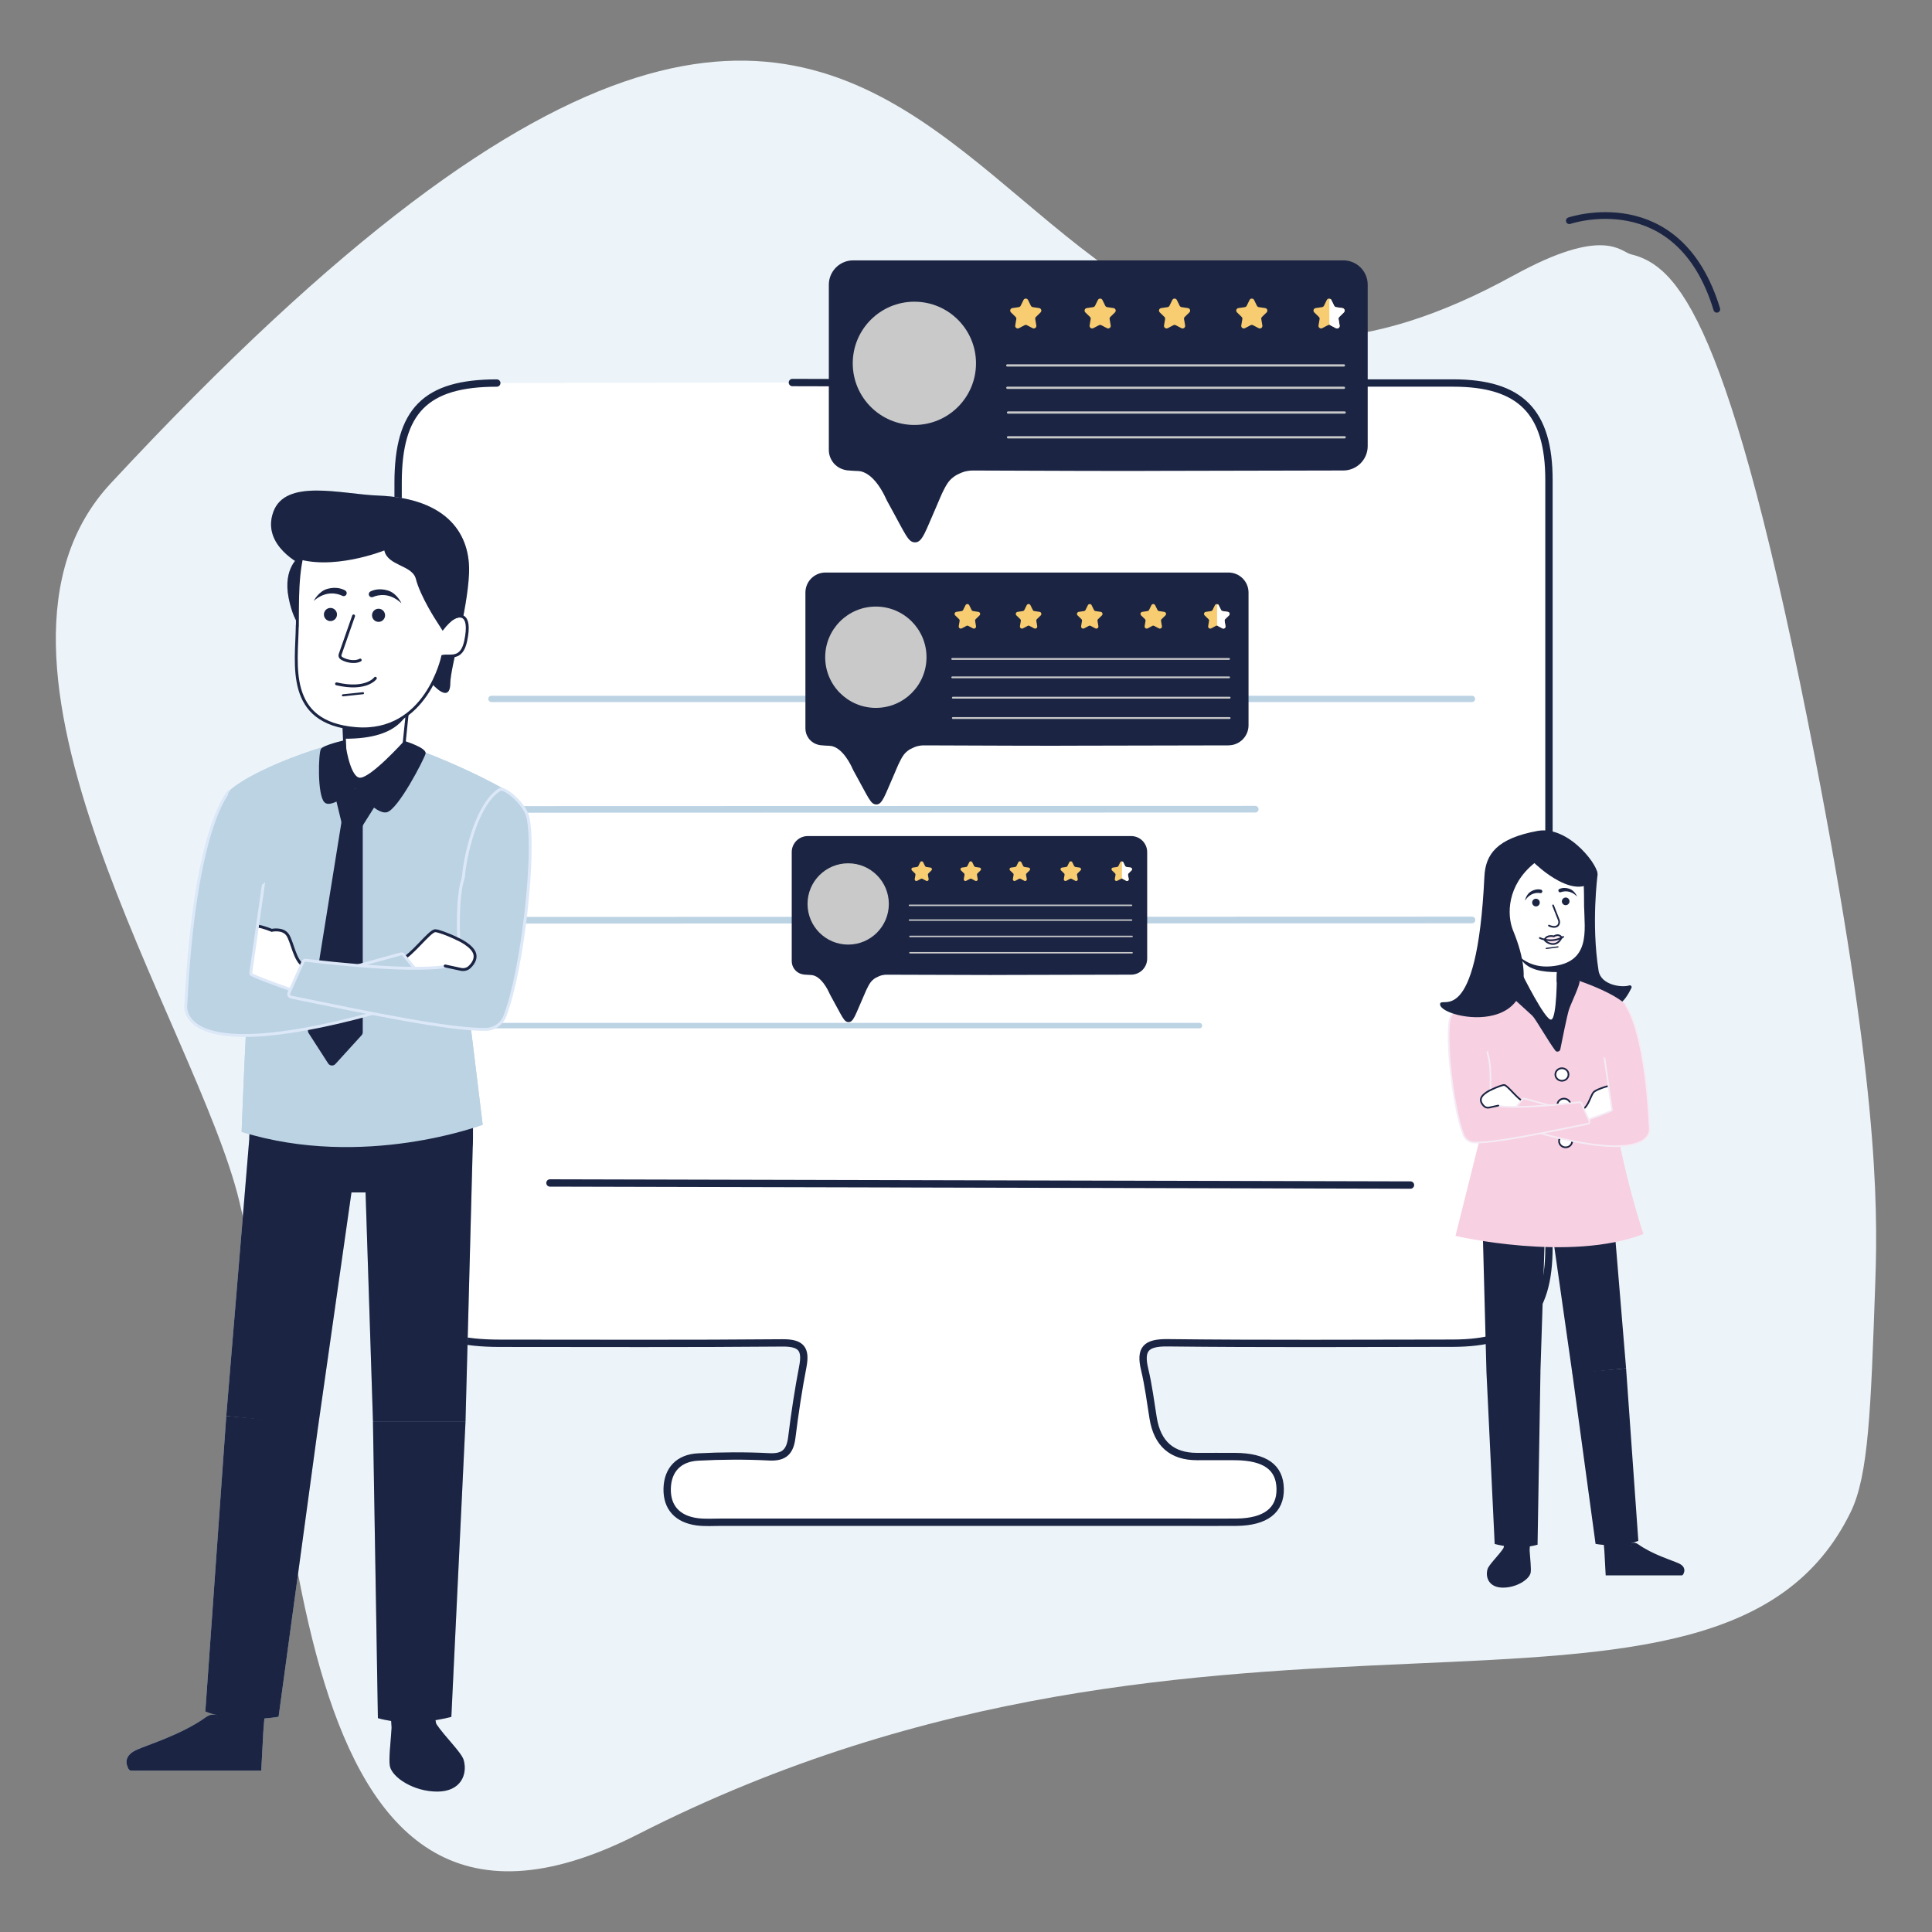 <?xml version="1.0" encoding="UTF-8"?><svg xmlns="http://www.w3.org/2000/svg" width="500" height="500" viewBox="0 0 500 500"><rect x="0" y="0" width="500" height="500" fill="#808080" stroke="none"/><g id="a"><path d="M391.68,71.31c23.39-12.9,27.76-6.14,30.36-5.51,12.01,2.92,25.55,16.09,47.66,130.21,15.93,82.23,16.39,114.06,15.63,135.71-1.17,33.41-1.75,50.11-6.37,59.59-34.23,70.25-163.1,6.56-313.88,83.41-94.62,48.23-87.34-98.21-103.14-163.81-10.94-45.41-75.58-140.3-33.31-185.79,239.02-257.24,208.72,31.3,363.04-53.82Z" style="fill:#edf4f9;"/><path d="M406.14,57.12s28.26-9.68,38.17,22.92" style="fill:none; stroke:#1b2543; stroke-linecap:round; stroke-linejoin:round; stroke-width:1.74px;"/><path d="M205.07,99l46.86.12c41.36,0,82.72-.01,124.09,0,17.49,0,24.85,7.46,24.85,25.12,0,66.18,0,132.36,0,198.54,0,17.66-7.19,24.81-24.98,24.84-24.58.03-49.16.17-73.74-.11-5.6-.06-7.18,1.62-5.91,6.91.99,4.12,1.51,8.36,2.19,12.56q1.61,9.96,11.33,9.97c3.31,0,6.62-.02,9.93,0,7.73.07,11.51,2.79,11.62,8.33.11,5.58-3.78,8.59-11.29,8.67-4.73.05-9.45,0-14.18,0-39.71,0-79.41,0-119.12,0-2.13,0-4.28.16-6.37-.12-4.88-.67-7.78-3.56-7.69-8.54.1-4.97,3.07-7.97,7.99-8.22,6.13-.32,12.3-.36,18.43-.04,3.99.2,5.4-1.43,5.85-5.1.75-6.09,1.67-12.17,2.83-18.19.88-4.56-.31-6.25-5.28-6.2-24.34.22-48.69.1-73.03.1-19.72,0-26.42-6.67-26.42-26.25,0-65.47,0-130.94,0-196.41,0-18.66,7.08-25.84,25.54-25.85" style="fill:#fff; stroke:#1a2443; stroke-linecap:round; stroke-linejoin:round; stroke-width:1.9px;"/><line x1="142.33" y1="306.15" x2="365.03" y2="306.69" style="fill:none; stroke:#1a2443; stroke-linecap:round; stroke-linejoin:round; stroke-width:1.9px;"/><line x1="127.15" y1="265.43" x2="310.42" y2="265.43" style="fill:none; stroke:#bcd3e4; stroke-linecap:round; stroke-linejoin:round; stroke-width:1.41px;"/><line x1="127.15" y1="209.48" x2="324.86" y2="209.42" style="fill:none; stroke:#bcd3e4; stroke-linecap:round; stroke-linejoin:round; stroke-width:1.71px;"/><line x1="127.17" y1="180.88" x2="380.95" y2="180.88" style="fill:none; stroke:#bcd3e4; stroke-linecap:round; stroke-linejoin:round; stroke-width:1.62px;"/><line x1="127.15" y1="238.16" x2="380.95" y2="238.09" style="fill:none; stroke:#bcd3e4; stroke-linecap:round; stroke-linejoin:round; stroke-width:1.72px;"/><path d="M347.64,121.76c-14.06,0-27.23.09-47.36.1-4.31,0-.88.1-48.19-.09h-.38c-.88,0-2.03.19-2.83.54-1.19.51-1.59.77-1.66.82-1.5,1.01-2.13,1.86-3.44,4.6-.26.55-1,2.34-1.28,2.98-3,6.77-3.75,9.65-5.66,9.65-1.88,0-2.33-1.82-7.27-10.74-.01-.02-.41-.84-.42-.86-.24-.55-3.07-6.73-7.11-6.86-.85-.03-1.71-.08-2.2-.13-.46-.01-2.33-.12-3.78-1.57-.9-.9-1.24-1.92-1.32-2.19-.16-.5-.24-1.04-.24-1.59v-42.73c0-3.49,2.83-6.31,6.31-6.31h126.84c3.49,0,6.31,2.83,6.31,6.31v41.76c0,3.48-2.83,6.31-6.31,6.31Z" style="fill:#1b2543;"/><path d="M265.17,84.16l-1.47.77c-.48.25-1.05-.16-.96-.7l.28-1.64c.04-.21-.03-.43-.19-.58l-1.19-1.16c-.39-.38-.18-1.05.37-1.12l1.64-.24c.21-.03.4-.17.5-.36l.73-1.49c.24-.49.94-.49,1.18,0l.73,1.49c.1.19.28.33.5.36l1.64.24c.54.08.76.74.37,1.12l-1.19,1.16c-.16.15-.23.37-.19.58l.28,1.64c.09.54-.47.95-.96.7l-1.47-.77c-.19-.1-.42-.1-.61,0Z" style="fill:#f8cc71;"/><path d="M343.66,84.16l-1.47.77c-.48.25-1.05-.16-.96-.7l.28-1.64c.04-.21-.03-.43-.19-.58l-1.19-1.16c-.39-.38-.18-1.05.37-1.12l1.64-.24c.21-.03.4-.17.5-.36l.73-1.49c.24-.49.94-.49,1.18,0l.73,1.49c.1.19.28.33.5.36l1.64.24c.54.08.76.74.37,1.12l-1.19,1.16c-.16.15-.23.37-.19.58l.28,1.64c.09.54-.47.95-.96.7l-1.47-.77c-.19-.1-.42-.1-.61,0Z" style="fill:#f8cc71;"/><path d="M323.67,84.16l-1.47.77c-.48.25-1.05-.16-.96-.7l.28-1.64c.04-.21-.03-.43-.19-.58l-1.19-1.16c-.39-.38-.18-1.05.37-1.12l1.64-.24c.21-.03.4-.17.5-.36l.73-1.49c.24-.49.94-.49,1.18,0l.73,1.49c.1.19.28.33.5.36l1.64.24c.54.08.76.74.37,1.12l-1.19,1.16c-.16.15-.23.37-.19.58l.28,1.64c.09.54-.47.95-.96.7l-1.47-.77c-.19-.1-.42-.1-.61,0Z" style="fill:#f8cc71;"/><path d="M303.68,84.16l-1.47.77c-.48.25-1.05-.16-.96-.7l.28-1.64c.04-.21-.03-.43-.19-.58l-1.19-1.16c-.39-.38-.18-1.05.37-1.12l1.64-.24c.21-.03.4-.17.5-.36l.73-1.49c.24-.49.94-.49,1.18,0l.73,1.49c.1.19.28.33.5.36l1.64.24c.54.08.76.74.37,1.12l-1.19,1.16c-.16.15-.23.37-.19.58l.28,1.64c.09.54-.47.95-.96.7l-1.47-.77c-.19-.1-.42-.1-.61,0Z" style="fill:#f8cc71;"/><path d="M284.42,84.16l-1.47.77c-.48.25-1.05-.16-.96-.7l.28-1.64c.04-.21-.03-.43-.19-.58l-1.19-1.16c-.39-.38-.18-1.05.37-1.12l1.64-.24c.21-.03.4-.17.5-.36l.73-1.49c.24-.49.94-.49,1.18,0l.73,1.49c.1.19.28.33.5.36l1.64.24c.54.08.76.74.37,1.12l-1.19,1.16c-.16.15-.23.37-.19.58l.28,1.64c.09.54-.47.95-.96.7l-1.47-.77c-.19-.1-.42-.1-.61,0Z" style="fill:#f8cc71;"/><path d="M344.04,83.64v-5.97c0-.26.36-.35.47-.11l.78,1.58c.1.19.28.33.5.36l1.64.24c.54.08.76.74.37,1.12l-1.19,1.16c-.16.15-.23.37-.19.58l.28,1.64c.09.54-.47.95-.96.7l-1.35-.71c-.22-.11-.35-.34-.35-.58Z" style="fill:#fff;"/><circle cx="236.64" cy="94.03" r="15.95" style="fill:#c9c9c9;"/><line x1="260.68" y1="94.57" x2="347.8" y2="94.57" style="fill:none; stroke:#c9c9c9; stroke-linecap:round; stroke-linejoin:round; stroke-width:.58px;"/><line x1="260.7" y1="100.36" x2="347.81" y2="100.36" style="fill:none; stroke:#c9c9c9; stroke-linecap:round; stroke-linejoin:round; stroke-width:.58px;"/><line x1="260.88" y1="106.76" x2="348" y2="106.76" style="fill:none; stroke:#c9c9c9; stroke-linecap:round; stroke-linejoin:round; stroke-width:.58px;"/><line x1="260.88" y1="113.17" x2="348" y2="113.17" style="fill:none; stroke:#c9c9c9; stroke-linecap:round; stroke-linejoin:round; stroke-width:.58px;"/><path d="M317.94,192.9c-11.56,0-22.39.07-38.95.08-3.55,0-.73.08-39.62-.08h-.32c-.72,0-1.67.16-2.33.44-.98.42-1.31.63-1.37.67-1.24.83-1.75,1.53-2.83,3.79-.22.45-.82,1.93-1.05,2.45-2.47,5.57-3.09,7.94-4.65,7.94-1.54,0-1.91-1.5-5.98-8.83,0-.02-.33-.69-.34-.71-.2-.45-2.53-5.54-5.85-5.64-.7-.02-1.41-.07-1.81-.11-.38-.01-1.92-.1-3.11-1.29-.74-.74-1.02-1.58-1.09-1.8-.13-.41-.2-.85-.2-1.31v-35.14c0-2.87,2.32-5.19,5.19-5.19h104.3c2.87,0,5.19,2.32,5.19,5.19v34.34c0,2.87-2.32,5.19-5.19,5.19Z" style="fill:#1b2543;"/><path d="M250.12,161.98l-1.21.64c-.4.21-.86-.13-.79-.57l.23-1.35c.03-.18-.03-.36-.16-.48l-.98-.95c-.32-.31-.14-.86.3-.92l1.35-.2c.18-.03.33-.14.41-.3l.6-1.22c.2-.4.77-.4.97,0l.6,1.22c.08.16.23.27.41.3l1.35.2c.44.06.62.61.3.92l-.98.95c-.13.12-.19.3-.16.48l.23,1.35c.08.44-.39.78-.79.57l-1.21-.64c-.16-.08-.35-.08-.5,0Z" style="fill:#f8cc71;"/><path d="M314.67,161.98l-1.21.64c-.4.21-.86-.13-.79-.57l.23-1.35c.03-.18-.03-.36-.16-.48l-.98-.95c-.32-.31-.14-.86.3-.92l1.35-.2c.18-.03.33-.14.41-.3l.6-1.22c.2-.4.77-.4.97,0l.6,1.22c.08.16.23.27.41.3l1.35.2c.44.06.62.61.3.92l-.98.95c-.13.12-.19.3-.16.48l.23,1.35c.08.44-.39.78-.79.57l-1.21-.64c-.16-.08-.35-.08-.5,0Z" style="fill:#f8cc71;"/><path d="M298.23,161.98l-1.21.64c-.4.21-.86-.13-.79-.57l.23-1.35c.03-.18-.03-.36-.16-.48l-.98-.95c-.32-.31-.14-.86.3-.92l1.35-.2c.18-.03.33-.14.41-.3l.6-1.22c.2-.4.77-.4.97,0l.6,1.22c.08.16.23.27.41.3l1.35.2c.44.06.62.61.3.92l-.98.95c-.13.12-.19.3-.16.48l.23,1.35c.08.44-.39.78-.79.57l-1.21-.64c-.16-.08-.35-.08-.5,0Z" style="fill:#f8cc71;"/><path d="M281.79,161.98l-1.21.64c-.4.21-.86-.13-.79-.57l.23-1.35c.03-.18-.03-.36-.16-.48l-.98-.95c-.32-.31-.14-.86.3-.92l1.35-.2c.18-.03.33-.14.41-.3l.6-1.22c.2-.4.77-.4.97,0l.6,1.22c.08.16.23.27.41.3l1.35.2c.44.06.62.61.3.92l-.98.95c-.13.12-.19.3-.16.48l.23,1.35c.08.44-.39.78-.79.57l-1.21-.64c-.16-.08-.35-.08-.5,0Z" style="fill:#f8cc71;"/><path d="M265.96,161.98l-1.21.64c-.4.21-.86-.13-.79-.57l.23-1.35c.03-.18-.03-.36-.16-.48l-.98-.95c-.32-.31-.14-.86.3-.92l1.35-.2c.18-.03.33-.14.41-.3l.6-1.22c.2-.4.77-.4.97,0l.6,1.22c.08.16.23.27.41.3l1.35.2c.44.06.62.61.3.92l-.98.95c-.13.12-.19.3-.16.48l.23,1.35c.08.44-.39.78-.79.57l-1.21-.64c-.16-.08-.35-.08-.5,0Z" style="fill:#f8cc71;"/><path d="M314.98,161.55v-4.91c0-.22.29-.28.39-.09l.64,1.3c.08.16.23.27.41.3l1.35.2c.44.06.62.61.3.92l-.98.95c-.13.12-.19.3-.16.48l.23,1.35c.08.44-.39.78-.79.57l-1.11-.58c-.18-.09-.29-.28-.29-.48Z" style="fill:#fff;"/><circle cx="226.67" cy="170.09" r="13.11" style="fill:#c9c9c9;"/><line x1="246.44" y1="170.53" x2="318.07" y2="170.53" style="fill:none; stroke:#c9c9c9; stroke-linecap:round; stroke-linejoin:round; stroke-width:.48px;"/><line x1="246.45" y1="175.3" x2="318.08" y2="175.3" style="fill:none; stroke:#c9c9c9; stroke-linecap:round; stroke-linejoin:round; stroke-width:.48px;"/><line x1="246.6" y1="180.56" x2="318.23" y2="180.56" style="fill:none; stroke:#c9c9c9; stroke-linecap:round; stroke-linejoin:round; stroke-width:.48px;"/><line x1="246.6" y1="185.83" x2="318.23" y2="185.83" style="fill:none; stroke:#c9c9c9; stroke-linecap:round; stroke-linejoin:round; stroke-width:.48px;"/><path d="M292.73,252.24c-9.27,0-17.96.06-31.24.07-2.85,0-.58.07-31.79-.06h-.25c-.58,0-1.34.13-1.87.36-.79.34-1.05.51-1.1.54-.99.67-1.4,1.23-2.27,3.04-.17.36-.66,1.54-.85,1.96-1.98,4.47-2.48,6.37-3.73,6.37-1.24,0-1.53-1.2-4.8-7.09,0-.01-.27-.55-.27-.57-.16-.36-2.03-4.44-4.69-4.53-.56-.02-1.13-.05-1.45-.09-.3,0-1.54-.08-2.49-1.03-.59-.59-.82-1.27-.87-1.44-.1-.33-.16-.68-.16-1.05v-28.19c0-2.3,1.86-4.16,4.16-4.16h83.67c2.3,0,4.16,1.86,4.16,4.16v27.55c0,2.3-1.86,4.16-4.16,4.16Z" style="fill:#1b2543;"/><path d="M238.33,227.44l-.97.51c-.32.17-.69-.1-.63-.46l.19-1.08c.02-.14-.02-.29-.13-.38l-.78-.76c-.26-.25-.12-.69.24-.74l1.08-.16c.14-.02.26-.11.33-.24l.48-.98c.16-.32.62-.32.78,0l.48.98c.06.13.19.22.33.24l1.08.16c.36.05.5.49.24.74l-.78.76c-.1.1-.15.24-.13.38l.19,1.08c.06.36-.31.63-.63.46l-.97-.51c-.13-.07-.28-.07-.4,0Z" style="fill:#f8cc71;"/><path d="M290.11,227.44l-.97.51c-.32.17-.69-.1-.63-.46l.19-1.08c.02-.14-.02-.29-.13-.38l-.78-.76c-.26-.25-.12-.69.24-.74l1.08-.16c.14-.02.26-.11.33-.24l.48-.98c.16-.32.62-.32.78,0l.48.98c.06.13.19.22.33.24l1.08.16c.36.05.5.49.24.74l-.78.76c-.1.1-.15.24-.13.38l.19,1.08c.06.36-.31.63-.63.46l-.97-.51c-.13-.07-.28-.07-.4,0Z" style="fill:#f8cc71;"/><path d="M276.92,227.44l-.97.51c-.32.17-.69-.1-.63-.46l.19-1.08c.02-.14-.02-.29-.13-.38l-.78-.76c-.26-.25-.12-.69.24-.74l1.08-.16c.14-.02.26-.11.33-.24l.48-.98c.16-.32.62-.32.78,0l.48.98c.06.13.19.22.33.24l1.08.16c.36.05.5.49.24.74l-.78.76c-.1.1-.15.24-.13.38l.19,1.08c.06.36-.31.63-.63.46l-.97-.51c-.13-.07-.28-.07-.4,0Z" style="fill:#f8cc71;"/><path d="M263.73,227.44l-.97.51c-.32.17-.69-.1-.63-.46l.19-1.08c.02-.14-.02-.29-.13-.38l-.78-.76c-.26-.25-.12-.69.24-.74l1.08-.16c.14-.02.26-.11.33-.24l.48-.98c.16-.32.62-.32.78,0l.48.98c.06.13.19.22.33.24l1.08.16c.36.05.5.49.24.74l-.78.76c-.1.1-.15.24-.13.38l.19,1.08c.06.36-.31.63-.63.46l-.97-.51c-.13-.07-.28-.07-.4,0Z" style="fill:#f8cc71;"/><path d="M251.03,227.44l-.97.51c-.32.17-.69-.1-.63-.46l.19-1.08c.02-.14-.02-.29-.13-.38l-.78-.76c-.26-.25-.12-.69.24-.74l1.08-.16c.14-.02.26-.11.33-.24l.48-.98c.16-.32.62-.32.78,0l.48.98c.06.13.19.22.33.24l1.08.16c.36.05.5.49.24.74l-.78.76c-.1.1-.15.24-.13.38l.19,1.08c.06.36-.31.63-.63.46l-.97-.51c-.13-.07-.28-.07-.4,0Z" style="fill:#f8cc71;"/><path d="M290.36,227.1v-3.94c0-.17.23-.23.31-.07l.51,1.04c.06.13.19.22.33.24l1.08.16c.36.05.5.49.24.74l-.78.76c-.1.1-.15.24-.13.38l.19,1.08c.06.36-.31.63-.63.46l-.89-.47c-.14-.08-.23-.22-.23-.38Z" style="fill:#fff;"/><circle cx="219.51" cy="233.94" r="10.52" style="fill:#c9c9c9;"/><line x1="235.37" y1="234.3" x2="292.84" y2="234.3" style="fill:none; stroke:#c9c9c9; stroke-linecap:round; stroke-linejoin:round; stroke-width:.38px;"/><line x1="235.38" y1="238.12" x2="292.84" y2="238.12" style="fill:none; stroke:#c9c9c9; stroke-linecap:round; stroke-linejoin:round; stroke-width:.38px;"/><line x1="235.5" y1="242.35" x2="292.97" y2="242.35" style="fill:none; stroke:#c9c9c9; stroke-linecap:round; stroke-linejoin:round; stroke-width:.38px;"/><line x1="235.5" y1="246.57" x2="292.97" y2="246.57" style="fill:none; stroke:#c9c9c9; stroke-linecap:round; stroke-linejoin:round; stroke-width:.38px;"/><g id="b"><path d="M384.69,355l2.13,44.58s5.9,1.7,11.1.19l.75-44.77h-13.98Z" style="fill:#1b2543;"/><polygon points="398.66 355 400.05 312.09 383.56 312.09 384.69 355 398.66 355" style="fill:#1b2543;"/><path d="M389.12,400.63l1-5.32,6.07.88-.33,5s-1.14,2.24-4.33,2.29c-3.18.05-2.41-2.85-2.41-2.85Z" style="fill:#1b2543;"/><path d="M394.54,401.5c-2.39-2.25-4.51-.35-4.51-.35l-.91-.51c-1.32,1.97-3.84,4.33-4.16,5.49-.6,2.2.47,4.75,4.01,4.75s6.77-2.11,7.15-3.82c.22-1.03-.14-3.8-.26-5.86l-1.32.31Z" style="fill:#1b2543;"/><path d="M406.91,355.34l6.02,44.22s6.03,1.18,11.07-.78l-3.17-44.66-13.92,1.22Z" style="fill:#1b2543;"/><polygon points="420.83 354.12 417.26 311.14 400.88 313.04 406.93 355.54 420.83 354.12" style="fill:#1b2543;"/><path d="M434.46,404.6c-1.65-.78-6.78-2.27-10.59-5-.42-.3-.92-.41-1.39-.33,0,0-.26.05-.26.05,0,0-.15,2.32-2.6,3.14-1.64.55-4.4-.89-4.4-.89l.33,6.14h19.77c.38-.21.45-.64.45-.64,0,0,.8-1.49-1.31-2.48Z" style="fill:#1b2543;"/><polygon points="414.86 397.24 415.22 401.57 416.75 404.39 421.55 402.8 422.23 399.59 421.95 394.59 414.86 397.24" style="fill:#1b2543;"/><path d="M417.35,303.85h-8.34s-.05,0-.07,0h-17.1s-.02,0-.03,0-.02,0-.03,0h-8.21v8.3h0c.03,4.53,3.71,8.19,8.24,8.19h17.26c.31,0,.63-.02.95-.05,4.19-.48,7.27-4.03,7.29-8.14h.03v-8.3Z" style="fill:#1b2543;"/></g><rect x="414.08" y="259.91" width="5.81" height="24.17" transform="translate(833.96 544) rotate(180)" style="fill:#bcd3e4; stroke:#dce8f8; stroke-miterlimit:10; stroke-width:.44px;"/><path d="M413.45,226.44s-1.68,12.51.26,24.78c.59,3.76,6.1,4.43,7.93,3.81.4-.14.76.28.58.65-.71,1.45-2.08,3.87-3.53,4.25-1.91.5-6.14-3.81-6.81-4.51-.06-.06-.14-.11-.22-.13l-8.16-2.13c-.21-.06-.36-.25-.35-.47l.1-3.09s.01-.09.03-.14l7.94-22.97c.08-.23.32-.36.56-.3l1.42-.93" style="fill:#1b2543;"/><path d="M381.21,268.55l3.71,18.35-8.24,32.95s29.58,6.9,48.64-.49c0,0-10.52-31.06-9.49-55.99l4.64-3.64c-4.07-3.77-18.36-8.7-22.36-8.07-4.55.72-13.98,4.77-19.04,7.64-1.94,1.1-2.42,3.68-1.01,5.41l3.15,3.85Z" style="fill:#f7d0e2;"/><ellipse cx="404.23" cy="278.08" rx="1.7" ry="1.62" style="fill:#fff; stroke:#1b2543; stroke-miterlimit:10; stroke-width:.44px;"/><ellipse cx="404.75" cy="285.94" rx="1.7" ry="1.62" style="fill:#fff; stroke:#1b2543; stroke-miterlimit:10; stroke-width:.44px;"/><ellipse cx="405.18" cy="295.31" rx="1.7" ry="1.62" style="fill:#fff; stroke:#1b2543; stroke-miterlimit:10; stroke-width:.44px;"/><path d="M394.2,254.8l-1.42-13.79,10.51,5.35-.1.5-.12,7.06c.83,1.81,1.94,9.38-.15,9.71l-1.31,1.53c-2.49.4-7.17-8.09-7.4-10.38Z" style="fill:#fff; stroke:#1b2543; stroke-miterlimit:10; stroke-width:.44px;"/><path d="M403.04,251.58v-3.63s.1-.45.1-.45l-9.92-4.77.63,5.8c1.77,2.51,5.44,3.06,9.19,3.05Z" style="fill:#1b2543;"/><path d="M393.94,252.11s6.03,12.15,7.52,11.76c1.49-.39,1.46-11.86,1.46-11.86,0,0,5.47,1.21,5.84,1.85s-2.29,6-2.74,7.51c-.51,1.68-1.73,7.75-2.22,10.22-.11.56-.91.78-1.26.33-1.73-2.25-5.13-8.23-5.94-9.02-1.25-1.22-8.03-7.11-8.28-8.01-.25-.9,5.63-2.77,5.63-2.77Z" style="fill:#1b2543;"/><path d="M394.49,285.22c-1.65-.6-4.35-4.4-5.22-4.42-.87-.02-5.86,2.19-5.78,2.9s.98.84.8,1.24c-.19.4-.26.85.62,1.32.89.47,3.23,2.15,4.85,2.08,1.61-.07,3.51.55,3.51.55l1.21-3.66Z" style="fill:#fff; stroke:#1b2543; stroke-miterlimit:10; stroke-width:.44px;"/><path d="M409.57,287.1c1.44-.68,2.02-3.32,2.77-4.34.75-1.02,5.26-2.08,5.26-2.08,0,0-1.84.5-1.07.41.78-.09,1.16.66.82,1.69s.91.91,1.12,1.98c.21,1.07-.56,1.69.38,2.67.94.98-8.08,3.68-8.08,3.68l-1.2-4.01Z" style="fill:#fff; stroke:#1b2543; stroke-miterlimit:10; stroke-width:.44px;"/><path d="M394.05,284.44l-3.81,4.65,8.73,2.81,3.51-5.4-8-2.19c-.16-.04-.32.01-.42.13Z" style="fill:#f7d0e2; stroke:#f5ebf5; stroke-miterlimit:10; stroke-width:.44px;"/><path d="M420.46,259.79s5.16,5.15,6.48,31.97c0,0,2.3,9.84-28.15,1.57l12.56-3.71s3.99-1.37,5.62-2.14c.13-.06.2-.19.18-.33l-2.75-19.22s2.72-5.62,6.07-8.14Z" style="fill:#f7d0e2; stroke:#f5ebf5; stroke-miterlimit:10; stroke-width:.44px;"/><path d="M375.27,263.55c-1.22,5.12.76,23.16,3.46,30.14.46,1.18,1.56,1.96,2.83,2,5.24.13,17.46-2.41,29.45-4.86.3-.06.46-.38.34-.66-.52-1.14-1.7-3.77-2.1-4.66-.08-.18-.27-.28-.46-.26-2.63.32-20.36,2.41-23.26.25,0,0,.72-8.83-.42-12.41-.08-.25-.13-.51-.15-.78-.17-2.24-1.78-10.57-5.44-12.83-.75-.47-3.79,2.2-4.23,4.07Z" style="fill:#f7d0e2; stroke:#f5ebf5; stroke-miterlimit:10; stroke-width:.44px;"/><path d="M409.78,224.26s2.53,1.68,1.63,6.26c-.91,4.58-2.66,5.06-2.66,5.06,0,0-2.66-10.13,1.04-11.32Z" style="fill:#1b2543;"/><path d="M410.18,234.79c-.05-3.47.15-8.46-1.15-12.09,0,0,0,0,0,0,0,0,0,0,0,0-.58-1.6-1.45-2.92-2.75-3.75-1.43-1.1-3.42-1.8-6.41-2.06-6.28-.53-10.36,1.97-13.09,6.32-1.89,3.02-.45,8.34.09,10.31.03.1-.08.19-.17.13-.95-.59-2.88-.9-1.94,3.47.62,2.91,2.42,2.05,3.46,2.27,0,0,2.46,11.8,13.13,10.92,10.67-.88,8.92-9.68,8.85-15.51Z" style="fill:#fff; stroke:#1b2543; stroke-miterlimit:10; stroke-width:.44px;"/><path d="M420.58,260.05s-.36-.59-.6-.44-6.03,5.41-6.03,5.41l-1.53,6.41,4.22,3.34,3.94-14.72Z" style="fill:#f7d0e2;"/><polygon points="378.17 259.97 378.97 259.37 383.11 258.43 385.94 266.19 386.84 270.32 384.14 272.8 378.17 259.97" style="fill:#f7d0e2;"/><path d="M397.11,223.37s11.43,11.23,16.25,3.23c1.04-1.73-7.16-13.09-15.44-11.56-10.52,1.94-13.48,6.01-13.76,11.84-1.94,40.49-11.51,30.43-11.47,33.04.05,3.94,30.8,9.88,18.91-19.06-1.68-4.09-1.61-11.76,5.51-17.49Z" style="fill:#1b2543;"/><path d="M401.93,234.31l1.5,3.82c.16.42.12.9-.14,1.27-.07.09-.23.22-.28.25-.43.3-1.15.35-2.15-.11" style="fill:#fff; stroke:#1b2543; stroke-linecap:round; stroke-linejoin:round; stroke-width:.44px;"/><line x1="400.17" y1="245.45" x2="403.2" y2="245.06" style="fill:#fff; stroke:#1b2543; stroke-linecap:round; stroke-linejoin:round; stroke-width:.31px;"/><path d="M404.11,242.58s-.6-1.09-1.98-.25c0,0-1.69-.48-2.34.76" style="fill:#fce6f1; stroke:#1b2543; stroke-miterlimit:10; stroke-width:.44px;"/><path d="M399.82,243.15c-.62,0,2.68,2.95,4.34-.53" style="fill:#fce6f1; stroke:#1b2543; stroke-miterlimit:10; stroke-width:.44px;"/><path d="M398.51,242.75s2.99,1.51,6.04-.29" style="fill:none; stroke:#1b2543; stroke-linecap:round; stroke-linejoin:round; stroke-width:.44px;"/><path d="M396.52,233.54c-.02.55.4,1.01.94,1.04.54.03,1.01-.4,1.03-.95.02-.55-.4-1.01-.94-1.04-.54-.03-1.01.4-1.03.95Z" style="fill:#1b2543;"/><path d="M404.23,233.07c-.13.67.41,1.26,1.08,1.19.42-.05.77-.37.86-.79.13-.67-.41-1.26-1.08-1.19-.42.05-.77.37-.86.79Z" style="fill:#1b2543;"/><path d="M394.67,233.06s.29-1.61,1.52-2.34c1.14-.67,2.1-.6,2.61-.48.22.05.37.26.35.49h0c-.02.27-.27.46-.53.41-.84-.14-2.6-.13-3.94,1.92Z" style="fill:#1b2543;"/><path d="M408.16,232.04s-.6-1.53-1.94-2c-1.24-.44-2.18-.19-2.65.02-.21.09-.31.32-.25.54h0c.07.26.35.4.6.31.8-.3,2.53-.62,4.24,1.13Z" style="fill:#1b2543;"/><path d="M385.98,282s-2.41,1.02-2.71,2.36c-.17.77.32,1.44.77,1.89.35.35.86.49,1.34.39l2.38-.52" style="fill:#fff; stroke:#1b2543; stroke-linecap:round; stroke-linejoin:round; stroke-width:.44px;"/></g><g id="c"><g id="d"><path d="M120.47,367.97l-3.66,76.35s-10.11,2.91-19.01.33l-1.28-76.67h23.94Z" style="fill:#bcd3e4;"/><polygon points="96.53 367.97 94.15 294.48 122.4 294.48 120.47 367.97 96.53 367.97" style="fill:#bcd3e4;"/><path d="M112.88,446.11l-1.71-9.12-10.39,1.51.56,8.56s1.96,3.84,7.41,3.93c5.45.09,4.13-4.88,4.13-4.88Z" style="fill:#bcd3e4;"/><path d="M103.6,447.6c4.09-3.86,7.73-.61,7.73-.61l1.55-.88c2.25,3.38,6.58,7.42,7.13,9.41,1.04,3.76-.8,8.14-6.86,8.14s-11.6-3.61-12.24-6.55c-.38-1.76.24-6.51.44-10.04l2.26.53Z" style="fill:#bcd3e4;"/><path d="M82.41,368.55l-10.31,75.74s-10.33,2.02-18.96-1.34l5.42-76.49,23.85,2.09Z" style="fill:#bcd3e4;"/><polygon points="58.56 366.46 64.67 292.85 92.74 296.1 82.37 368.88 58.56 366.46" style="fill:#bcd3e4;"/><path d="M35.23,452.91c2.83-1.33,11.62-3.88,18.14-8.57.72-.52,1.58-.71,2.38-.56,0,0,.44.08.45.08,0,0,.26,3.97,4.44,5.38,2.82.95,7.53-1.52,7.53-1.52l-.56,10.52h-33.86c-.65-.36-.76-1.09-.76-1.09,0,0-1.37-2.55,2.25-4.24Z" style="fill:#bcd3e4;"/><polygon points="68.79 440.31 68.17 447.73 65.56 452.56 57.33 449.83 56.17 444.33 56.64 435.78 68.79 440.31" style="fill:#bcd3e4;"/><path d="M64.53,280.35h14.28s.08,0,.12,0h29.29s.04,0,.06,0,.04,0,.06,0h14.07v14.22h0c-.05,7.76-6.35,14.03-14.12,14.03h-29.57c-.54,0-1.08-.03-1.62-.09-7.17-.83-12.45-6.9-12.49-13.94h-.06v-14.22Z" style="fill:#bcd3e4;"/></g><polygon points="131.63 205.21 130.27 204.17 123.16 202.57 118.32 215.86 116.78 222.93 121.41 227.18 131.63 205.21" style="fill:#bcd3e4;"/><rect x="60.19" y="205.1" width="9.94" height="41.4" style="fill:#bcd3e4;"/><path d="M126.42,219.9l-6.36,31.43,4.86,39.75s-30.77,11.67-62.39,1.86c0,0,1.66-45.92,4.61-81.92l-7.94-6.24c6.96-6.46,31.44-14.91,38.29-13.83,7.79,1.23,23.94,8.18,32.6,13.08,3.32,1.88,4.14,6.31,1.72,9.26l-5.39,6.6Z" style="fill:#bcd3e4;"/><path d="M104.18,196.36l2.43-23.61-18,9.16.17.86.5,11.88c.14,3.4,0,6.83,3.57,7.4h0c4.27.69,10.91-1.78,11.32-5.69Z" style="fill:#bcd3e4;"/><path d="M89.32,191.19l-.29-6.58-.16-.77,16.99-8.18-1.08,9.94c-3.03,4.31-9.03,5.6-15.45,5.58Z" style="fill:#bcd3e4;"/><path d="M99.23,205.15l-5.17,8.2c-.12.19-.18.41-.18.63v53.16c0,.29-.11.58-.31.79l-6.77,7.44c-.52.57-1.45.5-1.87-.15l-5.04-7.82c-.16-.25-.22-.54-.17-.83l8.61-53.56c.02-.15.02-.31-.02-.47l-2.24-9.27" style="fill:#bcd3e4;"/><path d="M104.62,191.74s-9.16,10.17-11.71,9.5c-2.55-.67-3.67-9.67-3.67-9.67,0,0-5.57,1.2-6.2,2.3s-.96,11.79.9,13.74c1.86,1.96,7.97-3.54,7.97-3.54,0,0,5.24,6.8,8.17,6.15,2.93-.65,9.62-13.61,10.05-15.15.43-1.54-5.52-3.32-5.52-3.32Z" style="fill:#bcd3e4;"/><path d="M103.69,248.45c2.82-1.02,7.45-7.54,8.94-7.58,1.49-.03,10.04,3.74,9.89,4.96s-1.68,1.44-1.36,2.12c.32.68.45,1.46-1.07,2.25-1.52.8-5.54,3.68-8.3,3.56-2.76-.12-6.02.95-6.02.95l-2.07-6.27Z" style="fill:#bcd3e4;"/><path d="M78.7,249.99c-2.46-1.16-3.04-6.38-4.32-8.12-1.28-1.74-4.07-1.1-4.07-1.1,0,0-2.2-.92-3.53-1.07-1.33-.15-2,1.12-1.41,2.89s-1.56,1.56-1.92,3.4c-.37,1.83.96,2.89-.66,4.57-1.62,1.68,13.85,6.31,13.85,6.31l2.06-6.87Z" style="fill:#bcd3e4;"/><path d="M104.44,247.11l6.53,7.97-14.95,4.82-6-9.26,13.7-3.76c.27-.07.55.02.72.23Z" style="fill:#bcd3e4;"/><path d="M59.21,204.89s-8.83,8.82-11.09,54.75c0,0-3.94,16.85,48.22,2.69l-21.51-6.35s-6.83-2.34-9.62-3.67c-.22-.1-.34-.33-.31-.57l4.71-32.91s-4.66-9.62-10.39-13.94Z" style="fill:#bcd3e4;"/><path d="M136.59,211.34c2.08,8.78-1.3,39.67-5.93,51.63-.78,2.02-2.68,3.36-4.84,3.42-8.98.23-29.9-4.12-50.45-8.33-.51-.1-.79-.65-.58-1.13.88-1.96,2.92-6.46,3.6-7.98.14-.31.46-.48.79-.44,4.51.56,34.86,4.13,39.84.43,0,0-1.23-15.12.72-21.26.14-.44.23-.88.26-1.34.28-3.83,3.05-18.11,9.32-21.98,1.29-.8,6.49,3.76,7.25,6.97Z" style="fill:#bcd3e4;"/><path d="M77.49,144.04s-4.34,2.88-2.79,10.72c1.56,7.84,4.56,8.67,4.56,8.67,0,0,4.56-17.35-1.78-19.39Z" style="fill:#bcd3e4;"/><path d="M78.18,146.23s-10.56-4.95-7.47-13.69c3.12-8.82,17.72-4.64,27.1-4.29,18.3.7,24.04,10.29,23.57,20.28-.46,9.99-4.79,23.91-4.85,28.37-.09,6.74-7.56-2.07-9.88-8.31-2.32-6.25-16.67-25.37-28.47-22.36Z" style="fill:#bcd3e4;"/><path d="M76.96,161.98c.08-5.94-.26-14.49,1.97-20.71,0,0,0,0,0-.01,0,0,0,0,0-.01.99-2.73,2.48-5.01,4.71-6.41,2.45-1.88,5.86-3.09,10.98-3.53,10.76-.91,17.75,3.38,22.42,10.83,3.24,5.17.78,14.29-.16,17.66-.05.18.14.32.3.22,1.63-1.02,4.93-1.53,3.32,5.95-1.07,4.98-4.14,3.51-5.92,3.89,0,0-4.21,20.21-22.5,18.7-18.28-1.51-15.28-16.58-15.15-26.57Z" style="fill:#bcd3e4;"/><path d="M118.55,159.85s-1.42,0-3.99,3.39l-1.61-2.52s-4.15-6.31-5.33-10.91c-.93-3.6-7.29-3.32-8.16-7.35,0,0-13.74,5.51-23.58,1.79-9.85-3.72,18.95-21.67,33.92-12.2,13.83,8.75,10.97,17.09,8.76,27.8Z" style="fill:#bcd3e4;"/><path d="M91.51,159.4l-3.48,9.95c-.13.34-.02.73.28.95.73.55,3.18,1.43,4.91.53" style="fill:#bcd3e4;"/><line x1="93.95" y1="179.4" x2="88.75" y2="179.95" style="fill:#bcd3e4;"/><path d="M103.88,156.11s-1.13-2.57-3.47-3.28c-2.16-.66-3.74-.16-4.54.24-.35.17-.51.58-.39.95h0c.14.44.63.66,1.05.48,1.34-.57,4.28-1.25,7.34,1.62Z" style="fill:#bcd3e4;"/><path d="M81.2,155.5s1.25-2.51,3.61-3.13c2.19-.57,3.74,0,4.52.44.34.19.48.6.35.96h0c-.16.43-.66.63-1.07.43-1.32-.63-4.22-1.44-7.4,1.29Z" style="fill:#bcd3e4;"/><path d="M97.14,175.53s-2.31,3.25-10.04,1.45" style="fill:#bcd3e4;"/><path d="M99.66,159.16c.04.94-.68,1.74-1.61,1.78-.93.04-1.72-.68-1.77-1.62-.04-.94.68-1.74,1.61-1.78.93-.04,1.72.68,1.77,1.63Z" style="fill:#bcd3e4;"/><path d="M87.18,158.69c.23,1.14-.7,2.16-1.85,2.04-.72-.08-1.32-.64-1.47-1.35-.23-1.14.7-2.16,1.85-2.04.72.08,1.32.64,1.47,1.35Z" style="fill:#bcd3e4;"/><path d="M118.26,242.93s4.13,1.74,4.64,4.05c.29,1.31-.54,2.47-1.31,3.23-.6.6-1.47.84-2.3.66l-4.07-.88" style="fill:#bcd3e4;"/><path d="M59,205.35s.61-1.01,1.03-.75,10.32,9.26,10.32,9.26l2.63,10.98-7.22,5.72-6.75-25.21Z" style="fill:#bcd3e4;"/><g id="e"><path d="M120.47,367.97l-3.66,76.35s-10.11,2.91-19.01.33l-1.28-76.67h23.94Z" style="fill:#1b2543;"/><polygon points="96.53 367.97 94.15 294.48 122.4 294.48 120.47 367.97 96.53 367.97" style="fill:#1b2543;"/><path d="M112.88,446.11l-1.71-9.12-10.39,1.51.56,8.56s1.96,3.84,7.41,3.93c5.45.09,4.13-4.88,4.13-4.88Z" style="fill:#1b2543;"/><path d="M103.6,447.6c4.09-3.86,7.73-.61,7.73-.61l1.55-.88c2.25,3.38,6.58,7.42,7.13,9.41,1.04,3.76-.8,8.14-6.86,8.14s-11.6-3.61-12.24-6.55c-.38-1.76.24-6.51.44-10.04l2.26.53Z" style="fill:#1b2543;"/><path d="M82.41,368.55l-10.31,75.74s-10.33,2.02-18.96-1.34l5.42-76.49,23.85,2.09Z" style="fill:#1b2543;"/><polygon points="58.56 366.46 64.67 292.85 92.74 296.1 82.37 368.88 58.56 366.46" style="fill:#1b2543;"/><path d="M35.23,452.91c2.83-1.33,11.62-3.88,18.14-8.57.72-.52,1.58-.71,2.38-.56,0,0,.44.08.45.08,0,0,.26,3.97,4.44,5.38,2.82.95,7.53-1.52,7.53-1.52l-.56,10.52h-33.86c-.65-.36-.76-1.09-.76-1.09,0,0-1.37-2.55,2.25-4.24Z" style="fill:#1b2543;"/><polygon points="68.79 440.31 68.17 447.73 65.56 452.56 57.33 449.83 56.17 444.33 56.64 435.78 68.79 440.31" style="fill:#1b2543;"/><path d="M64.53,280.35h14.28s.08,0,.12,0h29.29s.04,0,.06,0,.04,0,.06,0h14.07v14.22h0c-.05,7.76-6.35,14.03-14.12,14.03h-29.57c-.54,0-1.08-.03-1.62-.09-7.17-.83-12.45-6.9-12.49-13.94h-.06v-14.22Z" style="fill:#1b2543;"/></g><polygon points="131.63 205.21 130.27 204.17 123.16 202.57 118.32 215.86 116.78 222.93 121.41 227.18 131.63 205.21" style="fill:#bcd3e4;"/><rect x="60.19" y="205.1" width="9.94" height="41.4" style="fill:#bcd3e4; stroke:#dce8f8; stroke-miterlimit:10; stroke-width:.75px;"/><path d="M126.42,219.9l-6.36,31.43,4.86,39.75s-30.77,11.67-62.39,1.86c0,0,1.66-45.92,4.61-81.92l-7.94-6.24c6.96-6.46,31.44-14.91,38.29-13.83,7.79,1.23,23.94,8.18,32.6,13.08,3.32,1.88,4.14,6.31,1.72,9.26l-5.39,6.6Z" style="fill:#bcd3e4;"/><path d="M104.18,196.36l2.43-23.61-18,9.16.17.86.5,11.88c.14,3.4,0,6.83,3.57,7.4h0c4.27.69,10.91-1.78,11.32-5.69Z" style="fill:#fff; stroke:#1b2543; stroke-miterlimit:10; stroke-width:.75px;"/><path d="M89.32,191.19l-.29-6.58-.16-.77,16.99-8.18-1.08,9.94c-3.03,4.31-9.03,5.6-15.45,5.58Z" style="fill:#1b2543;"/><path d="M99.23,205.15l-5.17,8.2c-.12.19-.18.41-.18.63v53.16c0,.29-.11.58-.31.79l-6.77,7.44c-.52.57-1.45.5-1.87-.15l-5.04-7.82c-.16-.25-.22-.54-.17-.83l8.61-53.56c.02-.15.02-.31-.02-.47l-2.24-9.27" style="fill:#1b2543;"/><path d="M104.62,191.74s-9.16,10.17-11.71,9.5c-2.55-.67-3.67-9.67-3.67-9.67,0,0-5.57,1.2-6.2,2.3s-.96,11.79.9,13.74c1.86,1.96,7.97-3.54,7.97-3.54,0,0,5.24,6.8,8.17,6.15,2.93-.65,9.62-13.61,10.05-15.15.43-1.54-5.52-3.32-5.52-3.32Z" style="fill:#1b2543;"/><path d="M103.69,248.45c2.82-1.02,7.45-7.54,8.94-7.58,1.49-.03,10.04,3.74,9.89,4.96s-1.68,1.44-1.36,2.12c.32.68.45,1.46-1.07,2.25-1.52.8-5.54,3.68-8.3,3.56-2.76-.12-6.02.95-6.02.95l-2.07-6.27Z" style="fill:#fff; stroke:#1b2543; stroke-miterlimit:10; stroke-width:.75px;"/><path d="M78.7,249.99c-2.46-1.16-3.04-6.38-4.32-8.12-1.28-1.74-4.07-1.1-4.07-1.1,0,0-2.2-.92-3.53-1.07-1.33-.15-2,1.12-1.41,2.89s-1.56,1.56-1.92,3.4c-.37,1.83.96,2.89-.66,4.57-1.62,1.68,13.85,6.31,13.85,6.31l2.06-6.87Z" style="fill:#fff; stroke:#1b2543; stroke-miterlimit:10; stroke-width:.75px;"/><path d="M104.44,247.11l6.53,7.97-14.95,4.82-6-9.26,13.7-3.76c.27-.07.55.02.72.23Z" style="fill:#bcd3e4; stroke:#dce8f8; stroke-miterlimit:10; stroke-width:.75px;"/><path d="M59.21,204.89s-8.83,8.82-11.09,54.75c0,0-3.94,16.85,48.22,2.69l-21.51-6.35s-6.83-2.34-9.62-3.67c-.22-.1-.34-.33-.31-.57l4.71-32.91s-4.66-9.62-10.39-13.94Z" style="fill:#bcd3e4; stroke:#dce8f8; stroke-miterlimit:10; stroke-width:.75px;"/><path d="M136.59,211.34c2.08,8.78-1.3,39.67-5.93,51.63-.78,2.02-2.68,3.36-4.84,3.42-8.98.23-29.9-4.12-50.45-8.33-.51-.1-.79-.65-.58-1.13.88-1.96,2.92-6.46,3.6-7.98.14-.31.46-.48.79-.44,4.51.56,34.86,4.13,39.84.43,0,0-1.23-15.12.72-21.26.14-.44.23-.88.26-1.34.28-3.83,3.05-18.11,9.32-21.98,1.29-.8,6.49,3.76,7.25,6.97Z" style="fill:#bcd3e4; stroke:#dce8f8; stroke-miterlimit:10; stroke-width:.75px;"/><path d="M77.49,144.04s-4.34,2.88-2.79,10.72c1.56,7.84,4.56,8.67,4.56,8.67,0,0,4.56-17.35-1.78-19.39Z" style="fill:#1b2543;"/><path d="M78.18,146.23s-10.56-4.95-7.47-13.69c3.12-8.82,17.72-4.64,27.1-4.29,18.3.7,24.04,10.29,23.57,20.28-.46,9.99-4.79,23.91-4.85,28.37-.09,6.74-7.56-2.07-9.88-8.31-2.32-6.25-16.67-25.37-28.47-22.36Z" style="fill:#1b2543;"/><path d="M76.96,161.98c.08-5.94-.26-14.49,1.97-20.71,0,0,0,0,0-.01,0,0,0,0,0-.01.99-2.73,2.48-5.01,4.71-6.41,2.45-1.88,5.86-3.09,10.98-3.53,10.76-.91,17.75,3.38,22.42,10.83,3.24,5.17.78,14.29-.16,17.66-.05.18.14.32.3.22,1.63-1.02,4.93-1.53,3.32,5.95-1.07,4.98-4.14,3.51-5.92,3.89,0,0-4.21,20.21-22.5,18.7-18.28-1.51-15.28-16.58-15.15-26.57Z" style="fill:#fff; stroke:#1b2543; stroke-miterlimit:10; stroke-width:.75px;"/><path d="M118.55,159.85s-1.42,0-3.99,3.39l-1.61-2.52s-4.15-6.31-5.33-10.91c-.93-3.6-7.29-3.32-8.16-7.35,0,0-13.74,5.51-23.58,1.79-9.85-3.72,18.95-21.67,33.92-12.2,13.83,8.75,10.97,17.09,8.76,27.8Z" style="fill:#1b2543;"/><path d="M91.51,159.4l-3.48,9.95c-.13.34-.02.73.28.95.73.55,3.18,1.43,4.91.53" style="fill:#fff; stroke:#1b2543; stroke-linecap:round; stroke-linejoin:round; stroke-width:.75px;"/><line x1="93.95" y1="179.4" x2="88.75" y2="179.95" style="fill:#fff; stroke:#1b2543; stroke-linecap:round; stroke-linejoin:round; stroke-width:.53px;"/><path d="M103.88,156.11s-1.13-2.57-3.47-3.28c-2.16-.66-3.74-.16-4.54.24-.35.17-.51.58-.39.95h0c.14.44.63.66,1.05.48,1.34-.57,4.28-1.25,7.34,1.62Z" style="fill:#1b2543;"/><path d="M81.2,155.5s1.25-2.51,3.61-3.13c2.19-.57,3.74,0,4.52.44.34.19.48.6.35.96h0c-.16.43-.66.63-1.07.43-1.32-.63-4.22-1.44-7.4,1.29Z" style="fill:#1b2543;"/><path d="M97.14,175.53s-2.31,3.25-10.04,1.45" style="fill:#fff; stroke:#1b2543; stroke-linecap:round; stroke-linejoin:round; stroke-width:.75px;"/><path d="M99.66,159.16c.04.94-.68,1.74-1.61,1.78-.93.04-1.72-.68-1.77-1.62-.04-.94.68-1.74,1.61-1.78.93-.04,1.72.68,1.77,1.63Z" style="fill:#1b2543;"/><path d="M87.18,158.69c.23,1.14-.7,2.16-1.85,2.04-.72-.08-1.32-.64-1.47-1.35-.23-1.14.7-2.16,1.85-2.04.72.08,1.32.64,1.47,1.35Z" style="fill:#1b2543;"/><path d="M118.26,242.93s4.13,1.74,4.64,4.05c.29,1.31-.54,2.47-1.31,3.23-.6.6-1.47.84-2.3.66l-4.07-.88" style="fill:#fff; stroke:#1b2543; stroke-linecap:round; stroke-linejoin:round; stroke-width:.75px;"/><path d="M59,205.35s.61-1.01,1.03-.75,10.32,9.26,10.32,9.26l2.63,10.98-7.22,5.72-6.75-25.21Z" style="fill:#bcd3e4;"/></g></svg>